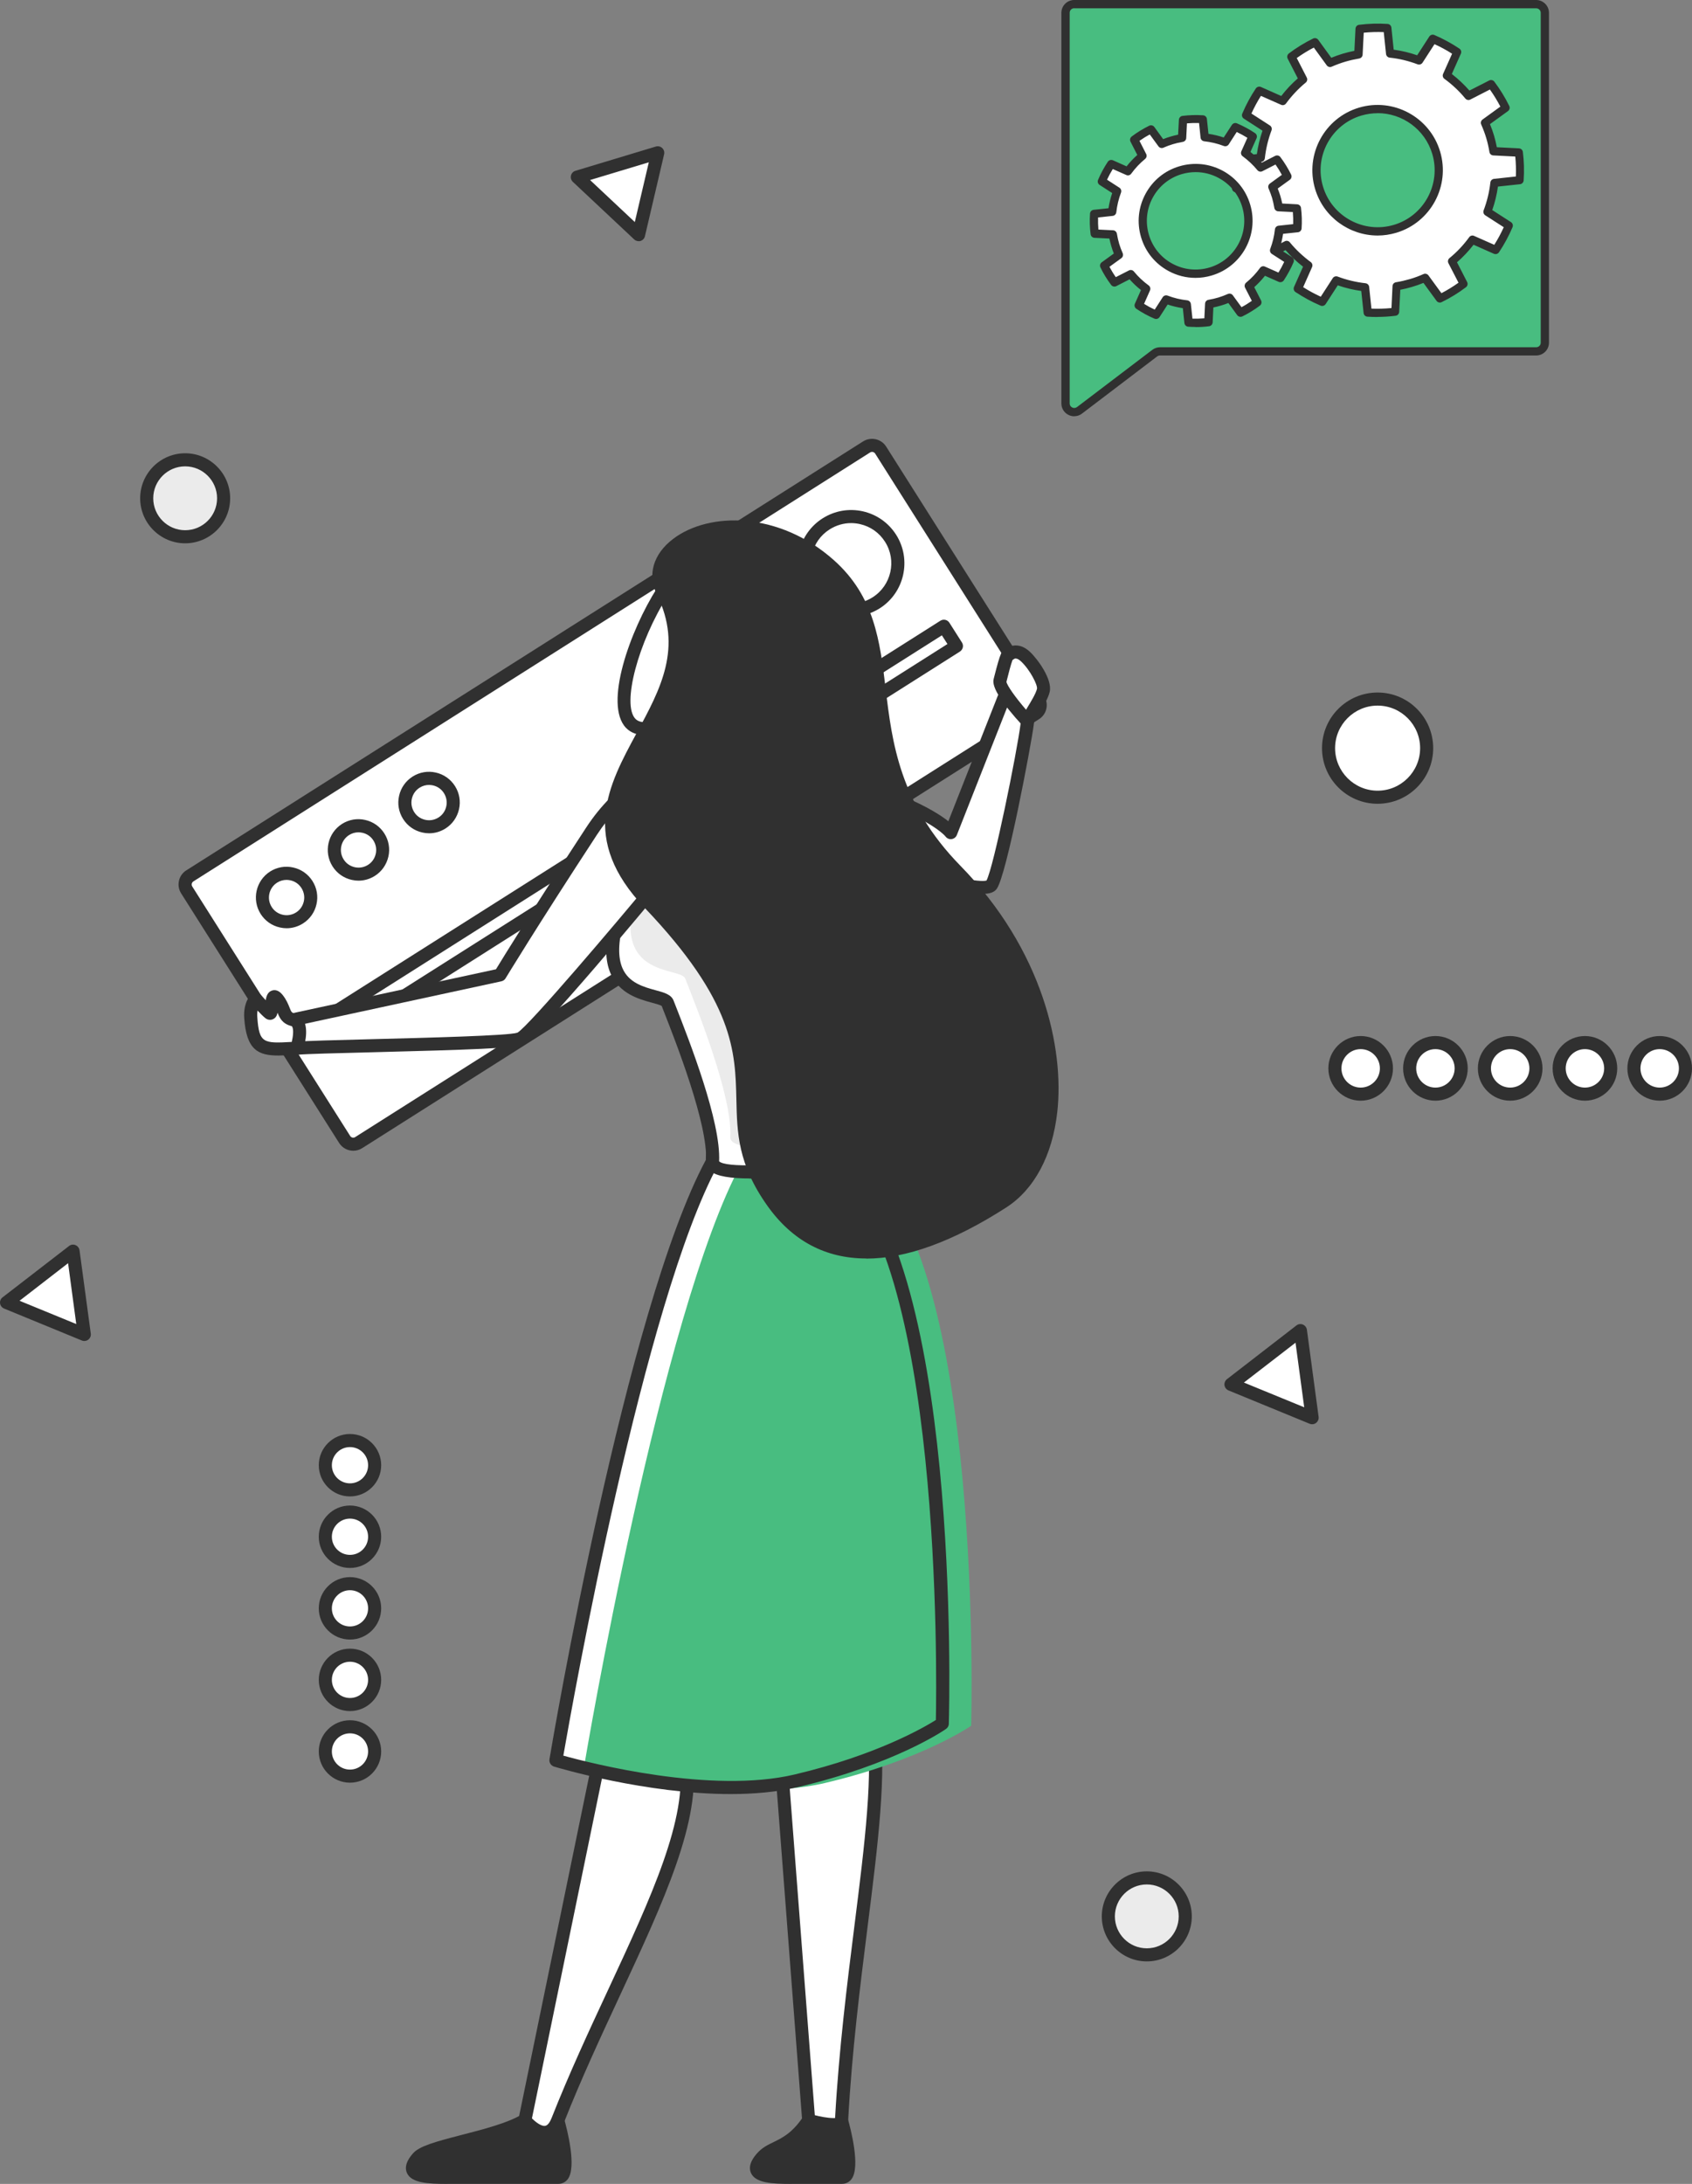<?xml version="1.0" encoding="UTF-8"?><svg id="Layer_2" xmlns="http://www.w3.org/2000/svg" viewBox="0 0 258.7 333.71"><rect x="0" y="0" width="258.7" height="333.71" fill="#808080" stroke="none"/><defs><style>.cls-1{fill:#48bd80;}.cls-1,.cls-2,.cls-3,.cls-4{stroke-width:0px;}.cls-2{fill:#303030;}.cls-3{fill:#fff;}.cls-4{fill:#ebebeb;}</style></defs><g id="Layer_1-2"><polygon class="cls-3" points="6.08 195.1 11.17 191.18 12.02 197.54 12.88 203.91 6.94 201.47 1 199.03 6.08 195.1"/><path class="cls-2" d="m12.88,204.91c-.13,0-.26-.02-.38-.08l-11.88-4.88c-.33-.14-.56-.44-.61-.79-.05-.35.1-.71.38-.92l10.17-7.85c.28-.22.66-.27.99-.13.33.14.56.44.61.79l1.72,12.73c.05.35-.1.71-.38.92-.18.14-.39.21-.61.21Zm-9.9-6.15l8.68,3.56-1.25-9.3-3.71,2.87h0l-3.71,2.87Zm3.1-3.66h0,0Z"/><path class="cls-3" d="m49.74,223.89c0-2.08,1.69-3.77,3.77-3.77s3.77,1.69,3.77,3.77-1.69,3.77-3.77,3.77-3.77-1.69-3.77-3.77Z"/><path class="cls-2" d="m53.51,228.66c-2.63,0-4.77-2.14-4.77-4.77s2.14-4.77,4.77-4.77,4.77,2.14,4.77,4.77-2.14,4.77-4.77,4.77Zm0-7.54c-1.53,0-2.77,1.24-2.77,2.77s1.24,2.77,2.77,2.77,2.77-1.24,2.77-2.77-1.24-2.77-2.77-2.77Z"/><path class="cls-3" d="m49.74,234.82c0-2.08,1.69-3.77,3.77-3.77s3.77,1.69,3.77,3.77-1.69,3.77-3.77,3.77-3.77-1.69-3.77-3.77Z"/><path class="cls-2" d="m53.51,239.59c-2.63,0-4.77-2.14-4.77-4.77s2.14-4.77,4.77-4.77,4.77,2.14,4.77,4.77-2.14,4.77-4.77,4.77Zm0-7.54c-1.53,0-2.77,1.24-2.77,2.77s1.24,2.77,2.77,2.77,2.77-1.24,2.77-2.77-1.24-2.77-2.77-2.77Z"/><path class="cls-3" d="m49.74,245.76c0-2.08,1.69-3.77,3.77-3.77s3.77,1.69,3.77,3.77-1.69,3.77-3.77,3.77-3.77-1.69-3.77-3.77Z"/><path class="cls-2" d="m53.51,250.53c-2.63,0-4.77-2.14-4.77-4.77s2.14-4.77,4.77-4.77,4.77,2.14,4.77,4.77-2.14,4.77-4.77,4.77Zm0-7.54c-1.53,0-2.77,1.24-2.77,2.77s1.24,2.77,2.77,2.77,2.77-1.24,2.77-2.77-1.24-2.77-2.77-2.77Z"/><path class="cls-3" d="m49.74,256.69c0-2.08,1.69-3.77,3.77-3.77s3.77,1.69,3.77,3.77-1.69,3.77-3.77,3.77-3.77-1.69-3.77-3.77Z"/><path class="cls-2" d="m53.51,261.46c-2.63,0-4.77-2.14-4.77-4.77s2.14-4.77,4.77-4.77,4.77,2.14,4.77,4.77-2.14,4.77-4.77,4.77Zm0-7.54c-1.53,0-2.77,1.24-2.77,2.77s1.24,2.77,2.77,2.77,2.77-1.24,2.77-2.77-1.24-2.77-2.77-2.77Z"/><path class="cls-3" d="m49.74,267.63c0-2.08,1.69-3.77,3.77-3.77s3.77,1.69,3.77,3.77-1.69,3.77-3.77,3.77-3.77-1.69-3.77-3.77Z"/><path class="cls-2" d="m53.51,272.4c-2.63,0-4.77-2.14-4.77-4.77s2.14-4.77,4.77-4.77,4.77,2.14,4.77,4.77-2.14,4.77-4.77,4.77Zm0-7.54c-1.53,0-2.77,1.24-2.77,2.77s1.24,2.77,2.77,2.77,2.77-1.24,2.77-2.77-1.24-2.77-2.77-2.77Z"/><circle class="cls-3" cx="208.04" cy="163.25" r="3.94"/><path class="cls-2" d="m212.98,163.25c0,2.72-2.22,4.94-4.94,4.94s-4.94-2.22-4.94-4.94,2.22-4.94,4.94-4.94,4.94,2.22,4.94,4.94Zm-7.88,0c0,1.62,1.32,2.94,2.94,2.94s2.94-1.32,2.94-2.94-1.32-2.94-2.94-2.94-2.94,1.32-2.94,2.94Z"/><circle class="cls-3" cx="219.47" cy="163.25" r="3.94"/><path class="cls-2" d="m224.41,163.25c0,2.72-2.22,4.94-4.94,4.94s-4.94-2.22-4.94-4.94,2.22-4.94,4.94-4.94,4.94,2.22,4.94,4.94Zm-7.88,0c0,1.62,1.32,2.94,2.94,2.94s2.94-1.32,2.94-2.94-1.32-2.94-2.94-2.94-2.94,1.32-2.94,2.94Z"/><circle class="cls-3" cx="230.9" cy="163.25" r="3.94"/><path class="cls-2" d="m235.84,163.25c0,2.72-2.22,4.94-4.94,4.94s-4.94-2.22-4.94-4.94,2.22-4.94,4.94-4.94,4.94,2.22,4.94,4.94Zm-7.88,0c0,1.62,1.32,2.94,2.94,2.94s2.94-1.32,2.94-2.94-1.32-2.94-2.94-2.94-2.94,1.32-2.94,2.94Z"/><circle class="cls-3" cx="242.33" cy="163.25" r="3.94"/><path class="cls-2" d="m247.27,163.25c0,2.72-2.22,4.94-4.94,4.94s-4.94-2.22-4.94-4.94,2.22-4.94,4.94-4.94,4.94,2.22,4.94,4.94Zm-7.88,0c0,1.62,1.32,2.94,2.94,2.94s2.94-1.32,2.94-2.94-1.32-2.94-2.94-2.94-2.94,1.32-2.94,2.94Z"/><path class="cls-3" d="m253.76,167.19c-2.18,0-3.94-1.76-3.94-3.94s1.76-3.94,3.94-3.94,3.94,1.76,3.94,3.94-1.76,3.94-3.94,3.94Z"/><path class="cls-2" d="m258.7,163.25c0,2.72-2.22,4.94-4.94,4.94s-4.94-2.22-4.94-4.94,2.22-4.94,4.94-4.94,4.94,2.22,4.94,4.94Zm-7.88,0c0,1.62,1.32,2.94,2.94,2.94s2.94-1.32,2.94-2.94-1.32-2.94-2.94-2.94-2.94,1.32-2.94,2.94Z"/><polygon class="cls-3" points="193.52 207.43 198.83 203.33 199.73 209.98 200.63 216.63 194.42 214.08 188.21 211.53 193.52 207.43"/><path class="cls-2" d="m200.63,217.63c-.13,0-.26-.02-.38-.07l-12.42-5.1c-.33-.14-.56-.44-.61-.79-.05-.35.1-.71.38-.93l10.62-8.21c.28-.22.66-.27.99-.13.33.14.56.44.61.79l1.79,13.3c.05.35-.1.71-.38.93-.18.14-.39.21-.61.21Zm-10.44-6.37l9.22,3.78-1.33-9.87-3.94,3.04h0l-3.94,3.04Zm3.33-3.84h0,0Z"/><circle class="cls-3" cx="210.63" cy="114.32" r="7.5" transform="translate(-27.71 89.31) rotate(-22.5)"/><path class="cls-2" d="m210.63,122.82c-4.69,0-8.5-3.81-8.5-8.5s3.81-8.5,8.5-8.5,8.5,3.81,8.5,8.5-3.81,8.5-8.5,8.5Zm0-15c-3.58,0-6.5,2.92-6.5,6.5s2.92,6.5,6.5,6.5,6.5-2.92,6.5-6.5-2.92-6.5-6.5-6.5Z"/><path class="cls-2" d="m80.26,323.98c-4.49,2.69-14.72,3.84-16.35,5.71-2.88,3.31,2.28,3.01,6.59,3.01h14.87c2.38,0-.09-8.72-.09-8.72h-5.02Z"/><path class="cls-2" d="m68.43,333.71c-3.02,0-5.51-.14-6.2-1.65-.59-1.29.54-2.59.92-3.02.96-1.1,3.35-1.76,7.48-2.83,3.27-.84,6.97-1.8,9.12-3.09.16-.09.33-.14.51-.14h5.02c.45,0,.84.3.96.73.48,1.71,1.96,7.43.57,9.27-.35.46-.86.72-1.44.72h-15.87c-.36,0-.71,0-1.06,0Zm-4.35-2.47c.61.49,3.71.47,5.4.47h1.01s14.76,0,14.76,0c.37-.71.03-3.72-.75-6.72h-3.98c-2.41,1.36-6.12,2.32-9.4,3.16-2.61.67-5.87,1.51-6.47,2.2-.43.5-.55.78-.58.88Z"/><path class="cls-3" d="m92.05,266.77l-11.79,57.22s3.37,4.17,5.02,0c8.74-22.13,21.57-42.1,19.6-55.1-1.19-7.84-8.1-9.21-8.1-9.21l-4.74,7.1Z"/><path class="cls-2" d="m83.25,326.84c-1.91,0-3.57-1.98-3.77-2.22-.19-.23-.26-.54-.2-.83l11.79-57.22c.03-.13.08-.25.15-.35l4.74-7.1c.22-.34.63-.51,1.03-.43.08.01,7.62,1.61,8.89,10.04,1.41,9.32-4.37,21.73-11.05,36.1-2.92,6.28-5.95,12.78-8.61,19.52-.58,1.46-1.43,2.28-2.55,2.46-.14.02-.27.03-.41.03Zm-1.91-3.14c.58.59,1.44,1.23,2.01,1.14.45-.07.79-.7.99-1.21,2.69-6.8,5.72-13.32,8.66-19.63,6.55-14.08,12.21-26.23,10.89-34.96-.87-5.76-5.06-7.68-6.68-8.21l-4.23,6.34-11.65,56.53Z"/><path class="cls-2" d="m123.65,323.98c-2.9,4.36-5.51,3.84-7.14,5.71-2.88,3.31,2.28,3.01,6.59,3.01h5.66c2.38,0-.09-8.72-.09-8.72h-5.02Z"/><path class="cls-2" d="m121.03,333.71c-3.02,0-5.51-.14-6.2-1.65-.59-1.29.54-2.59.92-3.02.75-.86,1.62-1.28,2.54-1.73,1.34-.65,2.86-1.39,4.52-3.88.19-.28.5-.45.83-.45h5.02c.45,0,.84.3.96.73.48,1.71,1.96,7.43.57,9.27-.35.46-.86.72-1.44.72h-6.66c-.36,0-.71,0-1.06,0Zm-4.35-2.47c.61.49,3.71.47,5.4.47h6.56c.37-.71.03-3.72-.75-6.72h-3.73c-1.84,2.59-3.59,3.44-5.01,4.13-.8.39-1.43.69-1.91,1.24-.43.5-.55.78-.58.88Z"/><path class="cls-3" d="m118.81,261.09l4.84,62.9s2.1.67,3.83.67c1.14,0,1.19-.67,1.19-.67,1.39-25.5,6.76-47.81,4.79-60.81-1.19-7.84-9.91-9.19-9.91-9.19l-4.74,7.1Z"/><path class="cls-2" d="m127.47,325.65c-1.86,0-4.04-.69-4.13-.71-.39-.12-.66-.47-.69-.88l-4.83-62.9c-.02-.22.04-.45.17-.63l4.74-7.1c.22-.32.6-.5.98-.43.09.01,9.46,1.56,10.75,10.02,1.17,7.74-.21,18.7-1.81,31.39-1.12,8.94-2.4,19.06-2.97,29.62-.04.57-.55,1.61-2.19,1.61Zm-2.88-2.44c.71.18,1.88.44,2.88.44.09,0,.16,0,.21-.01.59-10.51,1.85-20.58,2.97-29.47,1.58-12.55,2.94-23.38,1.81-30.84-.9-5.93-6.56-7.77-8.46-8.22l-4.17,6.25,4.75,61.86Z"/><path class="cls-3" d="m158.33,109.06l-103.47,65.54c-.73.46-1.69.24-2.15-.48l-24.15-38.13c-.46-.73-.24-1.69.48-2.15l103.47-65.54c.73-.46,1.69-.24,2.15.48l24.15,38.13c.46.73.24,1.69-.48,2.15Z"/><path class="cls-2" d="m54.02,175.84c-.85,0-1.68-.42-2.17-1.19l-24.15-38.13c-.37-.58-.49-1.26-.34-1.93s.55-1.24,1.13-1.6l103.47-65.54c1.19-.75,2.78-.4,3.53.79l24.15,38.13c.37.58.49,1.26.34,1.93s-.55,1.24-1.13,1.6l-103.47,65.54c-.42.27-.9.4-1.37.4Zm79.31-106.79c-.1,0-.21.03-.3.09L29.57,134.68c-.13.08-.21.21-.25.35-.03.15,0,.3.07.42l24.15,38.13c.16.26.51.34.77.17l103.47-65.54h0c.13-.08.21-.21.25-.35.03-.15,0-.3-.07-.42l-24.15-38.13c-.11-.17-.29-.26-.48-.26Z"/><rect class="cls-3" x="44.09" y="124.77" width="109.71" height="3.58" transform="translate(-52.36 72.59) rotate(-32.35)"/><path class="cls-2" d="m53.56,158.42c-.07,0-.15,0-.22-.02-.26-.06-.48-.22-.63-.44l-1.92-3.03c-.3-.47-.16-1.08.31-1.38l92.68-58.7c.47-.3,1.08-.16,1.38.31l1.92,3.02c.14.22.19.5.13.75-.06.26-.22.48-.44.63l-92.68,58.71c-.16.1-.35.16-.54.16Zm-.54-3.72l.85,1.34,90.99-57.63-.85-1.33-90.99,57.63Z"/><path class="cls-3" d="m46.94,135.17c1.09,1.72.58,4-1.14,5.1-1.72,1.09-4,.58-5.1-1.14-1.09-1.72-.58-4,1.14-5.1,1.72-1.09,4-.58,5.1,1.14Z"/><path class="cls-2" d="m43.83,141.84c-.35,0-.69-.04-1.04-.12-1.22-.27-2.27-1.01-2.94-2.07-1.38-2.19-.73-5.09,1.45-6.48,1.06-.67,2.32-.89,3.54-.61,1.22.27,2.27,1.01,2.94,2.07.67,1.06.89,2.32.61,3.54-.27,1.22-1.01,2.27-2.07,2.94-.76.48-1.62.73-2.5.73Zm-.02-7.39c-.5,0-1,.14-1.44.42-1.25.79-1.63,2.46-.83,3.72.38.61.98,1.03,1.69,1.19.7.16,1.42.03,2.03-.35.61-.38,1.03-.98,1.19-1.69.16-.7.03-1.42-.35-2.03h0c-.38-.61-.98-1.03-1.68-1.19-.2-.04-.4-.07-.6-.07Z"/><path class="cls-3" d="m57.93,127.9c1.09,1.72.58,4-1.14,5.1-1.72,1.09-4,.58-5.1-1.14-1.09-1.72-.58-4,1.14-5.1s4-.58,5.1,1.14Z"/><path class="cls-2" d="m54.82,134.57c-.34,0-.69-.04-1.04-.12-1.22-.27-2.27-1.01-2.94-2.07-1.38-2.19-.73-5.09,1.45-6.48,1.06-.67,2.32-.89,3.54-.61,1.22.27,2.27,1.01,2.94,2.07.67,1.06.89,2.32.61,3.54s-1.01,2.27-2.07,2.94c-.76.48-1.62.73-2.5.73Zm-.01-7.39c-.5,0-1,.14-1.44.42-1.25.79-1.63,2.46-.83,3.72.38.61.98,1.03,1.69,1.19.7.16,1.42.03,2.03-.35.61-.38,1.03-.98,1.19-1.69.16-.7.03-1.42-.35-2.03h0c-.38-.61-.98-1.03-1.69-1.19-.2-.04-.4-.07-.6-.07Z"/><path class="cls-3" d="m68.72,120.66c1.09,1.72.58,4-1.14,5.1-1.72,1.09-4,.58-5.1-1.14-1.09-1.72-.58-4,1.14-5.1,1.72-1.09,4-.58,5.1,1.14Z"/><path class="cls-2" d="m65.61,127.33c-.35,0-.69-.04-1.04-.12-1.22-.27-2.27-1.01-2.94-2.07-.67-1.06-.89-2.32-.61-3.54.27-1.22,1.01-2.27,2.07-2.94,1.06-.67,2.32-.89,3.54-.61,1.22.27,2.27,1.01,2.94,2.07s.89,2.32.61,3.54-1.01,2.27-2.07,2.94c-.76.48-1.62.73-2.5.73Zm-.01-7.39c-.5,0-1,.14-1.44.42-.61.38-1.03.98-1.19,1.69-.16.7-.03,1.42.35,2.03s.98,1.03,1.69,1.19c.7.16,1.42.03,2.03-.35.61-.38,1.03-.98,1.19-1.69.16-.7.03-1.42-.35-2.03-.38-.61-.98-1.03-1.68-1.19-.2-.04-.4-.07-.6-.07Z"/><path class="cls-3" d="m136.17,82.25c2.11,3.33,1.12,7.75-2.21,9.86-3.33,2.11-7.75,1.12-9.86-2.21-2.11-3.33-1.12-7.75,2.21-9.86,3.33-2.11,7.75-1.12,9.86,2.21Z"/><path class="cls-2" d="m130.15,94.22c-2.7,0-5.35-1.34-6.89-3.78-1.16-1.84-1.54-4.02-1.07-6.14.48-2.12,1.75-3.93,3.59-5.1,1.84-1.16,4.02-1.54,6.14-1.07,2.12.48,3.93,1.75,5.1,3.59h0c2.4,3.79,1.27,8.84-2.52,11.24-1.35.85-2.86,1.26-4.35,1.26Zm-.02-14.29c-1.15,0-2.28.33-3.28.96-1.39.88-2.35,2.24-2.71,3.85-.36,1.6-.07,3.25.8,4.63,1.81,2.86,5.62,3.72,8.48,1.9,2.86-1.81,3.72-5.62,1.9-8.48h0c-.88-1.39-2.24-2.35-3.85-2.71-.45-.1-.91-.15-1.36-.15Z"/><path class="cls-3" d="m108.95,177.47c-12.35,22.7-23.94,91.51-23.94,91.51,0,0,21.9,6.63,36.72,3.13,14.82-3.49,22.36-8.75,22.36-8.75,0,0,2.02-71.89-16.6-85.55-19.66-14.42-18.55-.35-18.55-.35Z"/><path class="cls-1" d="m113.35,177.81c-12.35,22.7-23.94,91.51-23.94,91.51,0,0,21.9,6.63,36.72,3.13,14.82-3.49,22.36-8.75,22.36-8.75,0,0,2.02-71.89-16.6-85.55-19.66-14.42-18.55-.35-18.55-.35Z"/><path class="cls-2" d="m111.72,274.14c-12.93,0-26.3-3.99-27.01-4.2-.48-.15-.78-.63-.7-1.12.47-2.81,11.68-68.76,23.91-91.58-.02-1.08.14-4.65,2.95-6.22,3.41-1.9,9.2.12,17.2,6,18.83,13.81,17.09,83.43,17,86.38,0,.32-.17.61-.43.79-.31.22-7.87,5.41-22.7,8.9-3.2.75-6.7,1.05-10.23,1.05Zm-25.58-5.87c4.15,1.15,22.6,5.89,35.35,2.88,12.52-2.95,19.84-7.22,21.6-8.33.13-6.53.97-71.6-16.2-84.19-9.6-7.04-13.55-6.7-15.05-5.86-2.12,1.18-1.92,4.59-1.91,4.63.02.19-.03.39-.12.56-11.37,20.91-22.27,82.22-23.68,90.32Z"/><path class="cls-3" d="m114.08,88.26c-2.53-4.68-7.72-5.77-12.77,2.12-4.36,6.82-7.62,17.28-4.88,20.14,2.37,2.48,10.04-.99,14.77-5.28,1.32-.4,4.33-14.29,2.88-16.98Z"/><path class="cls-2" d="m98.84,112.36c-1.28,0-2.36-.34-3.13-1.14-3.43-3.59.64-14.91,4.76-21.37,3.39-5.3,6.59-6.34,8.66-6.25,2.35.09,4.42,1.57,5.83,4.18h0c1.51,2.8-.73,13.4-2.08,16.68-.36.88-.7,1.38-1.11,1.62-3.5,3.13-9.07,6.28-12.93,6.28Zm10.08-26.76c-2.17,0-4.57,1.88-6.77,5.33-4.58,7.17-7.11,16.71-5,18.91,1.69,1.77,8.57-.97,13.38-5.33.05-.05.11-.09.17-.12,1.13-1.48,3.63-13.56,2.5-15.65-1.06-1.96-2.53-3.08-4.14-3.14-.05,0-.09,0-.14,0Zm1.74,18.83h0,0Z"/><path class="cls-3" d="m121.99,117.74c20.05,4.73,23.41,9.49,23.41,9.49l8.09-20.54s4.05.21,3.58,3.93c-.5,3.98-4.25,23.01-5.48,24.64-1.23,1.62-15.3-2.89-24.23-3.47-13.43-.87-12.69-15.76-5.37-14.04Z"/><path class="cls-2" d="m150.21,136.6c-1.74,0-4.61-.56-9.42-1.57-4.46-.94-9.52-2-13.49-2.26-5.18-.34-9.1-2.76-10.75-6.65-1.19-2.8-.92-5.96.67-7.85,1.22-1.45,3-1.98,5-1.51h0c14.59,3.44,20.54,6.96,22.78,8.73l7.56-19.18c.16-.4.56-.65.98-.63.24.01,2.37.17,3.66,1.71.74.89,1.03,2.01.86,3.34-.37,2.92-4.16,23.11-5.68,25.11-.39.51-1.04.75-2.17.75Zm-29.36-18c-.85,0-1.57.33-2.11.97-1.11,1.31-1.25,3.69-.36,5.78,1.35,3.17,4.65,5.15,9.04,5.43,4.12.27,9.25,1.34,13.77,2.29,3.83.8,8.58,1.8,9.64,1.48,1.1-2.04,4.66-19.56,5.23-24.07.1-.76-.04-1.35-.41-1.8-.41-.5-1.06-.75-1.55-.88l-7.8,19.79c-.13.34-.45.58-.81.63-.37.05-.72-.12-.94-.42-.02-.03-3.68-4.58-22.82-9.09-.31-.07-.62-.11-.9-.11Z"/><path class="cls-3" d="m127.5,177.82s-18.74,3.03-18.55-.35c.35-6.15-5.1-19.65-6.89-24.21-.88-2.25-16.31,1.09-2.97-23.59l2.97-12.11s.69-.08,1.84-.19c5.18-.48,19.58-1.43,21.13,2.63,1.6,4.21,2.26,42.81,2.42,54.49.04,2.1.05,3.33.05,3.33Z"/><path class="cls-4" d="m127.45,174.49c-5.21.69-15.93,1.81-15.79-.75.35-6.15-5.1-19.64-6.89-24.21-.88-2.25-16.31,1.1-2.97-23.58l2.1-8.58c5.18-.48,19.58-1.43,21.13,2.63,1.6,4.21,2.26,42.81,2.42,54.49Z"/><path class="cls-2" d="m114.59,180.07c-2.73,0-5.04-.3-6-1.15-.45-.4-.67-.94-.64-1.51.32-5.61-4.64-18.25-6.51-23l-.27-.7c-.23-.15-.93-.34-1.45-.48-2.01-.55-5.04-1.37-6.38-4.51-1.68-3.93-.11-10.28,4.81-19.41l2.95-11.98c.1-.4.44-.7.85-.75,3.65-.44,21.95-2.34,24.02,3.08,1.93,5.07,2.51,55.99,2.54,58.16,0,.49-.35.92-.84,1-2.41.39-8.37,1.27-13.07,1.27Zm-4.64-2.62c.98.99,8.38.76,16.54-.49-.18-15.26-.92-52.75-2.4-56.6-1.08-2.84-12.83-2.81-21.23-1.88l-2.81,11.43c-.02.08-.05.16-.09.24-4.59,8.5-6.21,14.49-4.79,17.79.97,2.25,3.24,2.87,5.07,3.37,1.33.36,2.39.65,2.75,1.59l.31.79c2.08,5.31,6.95,17.7,6.65,23.78Zm-10.86-47.79h0,0Z"/><path class="cls-3" d="m103.84,117.57c-3.52-.27-9.28,3.15-13.4,9.44-9.37,14.31-14,21.98-14,21.98l-31.65,6.83s-3.16,4.7.57,4.35c3.73-.35,32.26-.62,34.12-1.45,1.86-.83,17.91-19.98,20.14-22.69,8.56-10.39,4.21-18.46,4.21-18.46Z"/><path class="cls-2" d="m45.01,161.19c-1.26,0-1.86-.54-2.15-1.03-.95-1.59.62-4.15,1.12-4.89.14-.21.37-.37.62-.42l31.23-6.74c1.04-1.7,5.65-9.21,13.79-21.65,4.49-6.87,10.6-10.17,14.31-9.88.34.03.64.22.8.52.19.35,4.56,8.79-4.32,19.57-.18.22-18.18,21.93-20.51,22.97-1.17.52-8.04.77-22.99,1.15-5.43.14-10.11.25-11.44.38-.16.02-.32.02-.46.02Zm-.43-2.05s.19.09.7.04c1.4-.13,6.11-.25,11.58-.39,8.34-.21,20.94-.53,22.25-.99,1.68-.93,15.58-17.33,19.76-22.41,6.83-8.3,5.04-14.98,4.32-16.84-3.12.15-8.13,3.21-11.91,8.99-9.25,14.13-13.93,21.88-13.98,21.95-.14.24-.38.4-.65.46l-31.24,6.75c-.64,1.06-.98,2.15-.85,2.42h0Z"/><path class="cls-2" d="m101.32,90.38c9.27,18.78-19.55,29.25-2.03,47.64,23.36,24.51,8.11,30.47,18.84,45.62,9.03,12.75,23.8,7.32,35.19,0,11.38-7.32,10.55-32.54-7.2-50.66-17.75-18.13-6.46-35.21-19.29-46.65-12.84-11.44-29.42-3.87-25.51,4.05Z"/><path class="cls-2" d="m132.45,192.3c-6.22,0-11.32-2.69-15.14-8.08-4.5-6.35-4.61-11.13-4.72-16.2-.17-7.35-.34-14.95-14.02-29.3-10.02-10.51-5.55-18.75-1.22-26.72,3.64-6.71,7.08-13.05,3.08-21.16h0c-1.48-3-.56-6.17,2.47-8.48,5.56-4.23,16.28-4.18,24.6,3.24,6.21,5.53,7.04,12.38,7.91,19.63.99,8.23,2.12,17.55,11.43,27.06,12.6,12.87,15.91,27.89,14.81,37.66-.75,6.63-3.51,11.79-7.79,14.55-8.1,5.21-15.29,7.82-21.41,7.82Zm-30.23-102.35c4.47,9.04.61,16.14-3.11,23-4.35,8.01-8.1,14.93.91,24.39,14.22,14.92,14.41,23.27,14.58,30.64.11,4.96.21,9.24,4.35,15.09,6.94,9.8,18.32,9.71,33.83-.26,3.76-2.42,6.21-7.07,6.89-13.09,1.05-9.31-2.15-23.67-14.26-36.04-9.79-10-10.96-19.68-11.99-28.22-.86-7.16-1.61-13.35-7.26-18.38-8.32-7.41-17.91-6.3-22.05-3.14-1.06.81-3.37,3.01-1.89,6h0Z"/><path class="cls-3" d="m45.37,160.17c-4.89.26-6.68.58-7.03-4.69-.13-1.93.75-2.85.75-2.85,0,0,1.49,1.68,2.11,2.16.62.48-.01-3.73,1.24-2.14,1.25,1.59.76,2.76,2.37,3.17,1.86.48.57,4.35.57,4.35Z"/><path class="cls-2" d="m42.58,161.29c-3.07,0-4.91-.81-5.24-5.74-.16-2.3.91-3.48,1.03-3.61.19-.2.46-.33.74-.31.28,0,.54.13.73.34.21.24.5.55.79.87.1-.69.33-1.29.99-1.49.39-.12.98-.09,1.6.69.58.74.85,1.42,1.05,1.92.26.66.31.78.78.9.6.16,1.08.53,1.38,1.08.83,1.52.05,4.06-.11,4.55-.13.39-.49.66-.9.68l-.58.03c-.82.04-1.57.09-2.27.09Zm2.79-1.12h0,0Zm-5.99-5.75c-.05.28-.07.6-.04.99.27,4.03.95,4.04,5.27,3.8.2-.84.31-1.87.07-2.32-.04-.08-.07-.09-.12-.1-1.42-.37-1.82-1.28-2.12-2.04-.1.44-.28.8-.71.99-.38.17-.81.11-1.15-.16-.31-.24-.78-.71-1.2-1.16Z"/><path class="cls-3" d="m156.81,100.35c-1.4-1.33-2.41-.42-2.41-.42-.35-.56-1.01,2.16-1.51,4.09-.32,1.27,4.21,6.18,4.21,6.18.15-.73,2.07-3.22,2.43-4.71.28-1.19-1.39-3.89-2.72-5.15Z"/><path class="cls-2" d="m157.07,111.18c-.27,0-.52-.09-.71-.29-3.25-3.53-4.75-5.92-4.44-7.11l.09-.36c.92-3.61,1.2-4.4,2.11-4.55.04,0,.07,0,.11-.01.75-.35,1.98-.46,3.26.76h0c1.23,1.16,3.45,4.25,3,6.11-.24,1.02-1,2.25-1.66,3.35-.3.49-.7,1.15-.76,1.35-.1.34-.39.64-.74.72-.09.02-.17.03-.26.03Zm-3.19-6.99c.11.59,1.4,2.41,3,4.26.08-.13.16-.27.25-.42.53-.87,1.25-2.06,1.42-2.77.13-.55-1.04-2.88-2.43-4.19h0c-.65-.61-1-.44-1.09-.37-.07.06-.14.11-.22.15-.26.68-.64,2.19-.86,3.06l-.07.28Z"/><polygon class="cls-3" points="92.96 31.45 88.27 27.06 94.42 25.2 100.57 23.34 99.11 29.6 97.64 35.85 92.96 31.45"/><path class="cls-2" d="m97.64,36.85c-.25,0-.5-.09-.68-.27l-9.37-8.79c-.26-.24-.37-.61-.29-.96.08-.35.34-.63.68-.73l12.3-3.71c.34-.1.71-.02.97.23.26.24.37.61.29.96l-2.93,12.51c-.08.35-.34.63-.68.73-.09.03-.19.04-.29.04Zm-7.42-9.34l6.84,6.42,2.14-9.13-8.98,2.71Z"/><path class="cls-4" d="m34.19,76.14c0,3.25-2.63,5.88-5.88,5.88s-5.88-2.63-5.88-5.88,2.63-5.88,5.88-5.88,5.88,2.63,5.88,5.88Z"/><path class="cls-2" d="m28.31,83.02c-3.79,0-6.88-3.09-6.88-6.88s3.09-6.88,6.88-6.88,6.88,3.09,6.88,6.88-3.09,6.88-6.88,6.88Zm0-11.76c-2.69,0-4.88,2.19-4.88,4.88s2.19,4.88,4.88,4.88,4.88-2.19,4.88-4.88-2.19-4.88-4.88-4.88Z"/><path class="cls-4" d="m181.22,292.83c0,3.25-2.63,5.88-5.88,5.88s-5.88-2.63-5.88-5.88,2.63-5.88,5.88-5.88,5.88,2.63,5.88,5.88Z"/><path class="cls-2" d="m175.34,299.71c-3.79,0-6.88-3.09-6.88-6.88s3.09-6.88,6.88-6.88,6.88,3.09,6.88,6.88-3.09,6.88-6.88,6.88Zm0-11.76c-2.69,0-4.88,2.19-4.88,4.88s2.19,4.88,4.88,4.88,4.88-2.19,4.88-4.88-2.19-4.88-4.88-4.88Z"/><path class="cls-1" d="m234.87,53.69h-57.52c-.29,0-.57.09-.8.27l-11.51,8.74c-.87.66-2.13.04-2.13-1.05V1.96c0-.73.59-1.32,1.32-1.32h70.63c.73,0,1.32.59,1.32,1.32v50.41c0,.73-.59,1.32-1.32,1.32Z"/><path class="cls-2" d="m164.24,63.61c-.3,0-.59-.07-.87-.21-.67-.33-1.09-1-1.09-1.75V1.96c0-1.08.88-1.96,1.96-1.96h70.63c1.08,0,1.96.88,1.96,1.96v50.41c0,1.08-.88,1.95-1.96,1.95h-57.52c-.15,0-.3.05-.42.14l-11.5,8.74c-.35.27-.76.4-1.18.4Zm0-62.35c-.38,0-.69.31-.69.69v59.7c0,.27.14.5.39.62.24.12.51.09.73-.07l11.51-8.74c.34-.26.76-.4,1.18-.4h57.52c.38,0,.69-.31.69-.69V1.96c0-.38-.31-.69-.69-.69h-70.63Z"/><path class="cls-3" d="m232.38,27.52c.09-1.39.06-2.81-.12-4.23l-3.89-.2c-.12-.74-.29-1.48-.51-2.22-.22-.74-.49-1.45-.79-2.14l3.15-2.29c-.63-1.29-1.38-2.5-2.21-3.61l-3.47,1.77c-.97-1.18-2.09-2.22-3.31-3.11l1.59-3.56c-1.18-.79-2.42-1.47-3.72-2.02l-2.12,3.28c-1.41-.53-2.89-.9-4.42-1.06l-.4-3.87c-1.4-.1-2.81-.06-4.23.12l-.2,3.89c-.74.12-1.48.29-2.22.51-.74.22-1.45.49-2.14.79l-2.29-3.15c-1.29.63-2.49,1.37-3.61,2.21l1.77,3.46c-1.18.97-2.23,2.09-3.12,3.31l-3.57-1.58c-.79,1.18-1.46,2.42-2.01,3.73l3.27,2.11c-.53,1.42-.89,2.9-1.06,4.41l-3.87.42c-.09,1.39-.06,2.81.13,4.23l3.89.19c.12.74.29,1.49.51,2.22.22.74.48,1.45.79,2.13l-3.15,2.29c.62,1.29,1.37,2.49,2.21,3.6l3.47-1.77c.97,1.18,2.08,2.23,3.3,3.11l-1.58,3.56c1.18.79,2.42,1.46,3.72,2.02l2.12-3.28c1.41.53,2.9.89,4.42,1.06l.41,3.87c1.4.1,2.81.06,4.23-.12l.19-3.89c.75-.12,1.48-.29,2.22-.51.74-.22,1.45-.48,2.13-.79l2.29,3.15c1.29-.63,2.49-1.37,3.61-2.21l-1.78-3.46c1.19-.97,2.23-2.09,3.12-3.3l3.57,1.58c.78-1.17,1.46-2.42,2.01-3.72l-3.28-2.11c.54-1.41.9-2.9,1.07-4.42l3.87-.42Zm-19.08,7.45c-4.95,1.47-10.15-1.34-11.63-6.29-1.47-4.95,1.34-10.15,6.29-11.63,4.95-1.47,10.15,1.34,11.63,6.29,1.47,4.95-1.34,10.15-6.29,11.63Z"/><path class="cls-2" d="m210.59,48.44c-.51,0-1.02-.02-1.52-.05-.31-.02-.55-.26-.58-.56l-.36-3.37c-1.22-.17-2.42-.45-3.59-.86l-1.85,2.86c-.17.26-.49.36-.78.24-1.32-.56-2.6-1.26-3.83-2.07-.26-.17-.35-.5-.23-.78l1.38-3.1c-.97-.75-1.87-1.6-2.68-2.53l-3.02,1.54c-.27.14-.61.06-.79-.18-.88-1.17-1.65-2.42-2.27-3.71-.13-.27-.05-.6.2-.78l2.74-2c-.23-.57-.44-1.15-.62-1.74-.18-.59-.32-1.19-.44-1.8l-3.39-.16c-.3-.01-.56-.25-.59-.55-.18-1.42-.23-2.89-.13-4.35.02-.31.26-.55.56-.58l3.37-.36c.17-1.21.46-2.41.86-3.58l-2.85-1.84c-.26-.17-.36-.49-.24-.77.57-1.35,1.27-2.64,2.07-3.84.17-.25.5-.35.78-.23l3.11,1.38c.75-.98,1.6-1.88,2.53-2.69l-1.55-3.02c-.14-.27-.06-.6.18-.79,1.15-.87,2.4-1.64,3.71-2.28.27-.13.61-.05.79.2l1.99,2.74c.6-.24,1.17-.45,1.74-.62.58-.17,1.17-.32,1.79-.44l.17-3.39c.02-.3.25-.56.55-.59,1.46-.18,2.92-.23,4.36-.13.31.02.55.26.58.56l.35,3.37c1.22.17,2.42.45,3.59.86l1.85-2.86c.17-.26.49-.36.78-.24,1.33.57,2.62,1.27,3.83,2.08.25.17.35.5.22.78l-1.38,3.1c.98.76,1.88,1.61,2.69,2.53l3.02-1.54c.27-.14.61-.06.79.18.88,1.17,1.65,2.42,2.28,3.71.13.28.05.61-.2.79l-2.75,1.99c.25.6.45,1.17.62,1.74.17.57.31,1.16.43,1.79l3.39.17c.3.02.56.25.59.55.18,1.42.22,2.89.12,4.35-.02.31-.26.55-.56.58l-3.37.36c-.17,1.22-.46,2.42-.87,3.59l2.86,1.84c.26.17.36.49.24.78-.57,1.34-1.27,2.63-2.07,3.83-.17.25-.5.35-.78.23l-3.11-1.38c-.76.98-1.61,1.88-2.53,2.68l1.55,3.02c.14.27.06.61-.18.79-1.15.87-2.4,1.64-3.72,2.28-.27.13-.61.05-.78-.2l-2-2.74c-.58.24-1.16.44-1.74.61-.59.18-1.18.32-1.8.44l-.17,3.38c-.02.31-.25.56-.55.59-.94.12-1.89.18-2.84.18Zm-.9-1.28c1.01.04,2.04.01,3.06-.09l.16-3.35c.01-.3.23-.54.53-.59.75-.12,1.45-.29,2.15-.49.69-.2,1.38-.46,2.06-.76.27-.12.59-.03.76.21l1.98,2.71c.91-.47,1.78-1.01,2.61-1.6l-1.54-2.98c-.14-.26-.07-.59.16-.78,1.13-.92,2.14-1.99,3.01-3.19.17-.24.49-.33.76-.2l3.08,1.36c.54-.86,1.03-1.76,1.45-2.69l-2.83-1.82c-.25-.16-.35-.48-.25-.75.52-1.37.87-2.81,1.03-4.26.03-.29.26-.53.56-.56l3.34-.36c.04-1.03.01-2.05-.09-3.05l-3.36-.17c-.3-.01-.54-.23-.59-.52-.13-.78-.29-1.48-.49-2.14-.2-.67-.45-1.34-.77-2.07-.12-.27-.03-.59.21-.76l2.72-1.97c-.47-.9-1-1.77-1.6-2.61l-2.99,1.53c-.26.14-.58.07-.77-.16-.92-1.12-2-2.13-3.19-3-.24-.17-.33-.49-.2-.77l1.37-3.07c-.86-.55-1.76-1.04-2.69-1.46l-1.83,2.83c-.16.25-.48.35-.75.25-1.38-.52-2.82-.87-4.27-1.02-.3-.03-.53-.27-.56-.56l-.35-3.34c-1.01-.04-2.04-.01-3.06.09l-.17,3.35c-.01.29-.23.54-.52.59-.76.13-1.46.29-2.14.49-.67.2-1.35.45-2.07.76-.27.12-.59.03-.76-.21l-1.97-2.71c-.91.47-1.79,1.01-2.61,1.6l1.53,2.98c.14.26.07.59-.16.77-1.13.93-2.14,2.01-3.01,3.19-.17.24-.49.33-.76.2l-3.08-1.36c-.54.86-1.03,1.76-1.45,2.7l2.82,1.82c.25.16.35.47.25.75-.52,1.38-.86,2.82-1.02,4.26-.03.29-.26.53-.56.56l-3.34.36c-.04,1.03-.01,2.05.09,3.06l3.35.16c.3.01.54.24.59.53.12.72.28,1.44.49,2.14.21.7.47,1.39.76,2.06.12.27.04.59-.2.77l-2.72,1.98c.46.89,1,1.77,1.6,2.6l2.99-1.53c.26-.14.59-.07.77.16.93,1.13,2.01,2.14,3.19,3.01.24.17.33.49.21.77l-1.36,3.07c.87.55,1.77,1.04,2.69,1.46l1.83-2.83c.16-.25.47-.35.75-.25,1.38.52,2.81.86,4.26,1.02.29.03.53.27.56.56l.35,3.34Zm22.69-19.64h0,0Zm-21.74,8.47c-4.3,0-8.28-2.8-9.57-7.13-1.57-5.27,1.44-10.84,6.71-12.41,5.27-1.57,10.84,1.44,12.41,6.71,1.57,5.27-1.44,10.84-6.71,12.41h0c-.95.28-1.9.42-2.84.42Zm2.66-1.02h0,0Zm-2.67-17.67c-.82,0-1.66.12-2.49.36-4.61,1.37-7.24,6.24-5.86,10.84,1.37,4.6,6.24,7.23,10.84,5.86h0c4.61-1.37,7.24-6.24,5.87-10.84-1.13-3.78-4.6-6.23-8.36-6.23Z"/><path class="cls-3" d="m198.34,34.83c.07-.99.04-2.01-.09-3.02l-2.78-.14c-.09-.53-.2-1.06-.36-1.59-.16-.53-.35-1.04-.57-1.53l2.25-1.64c-.45-.92-.98-1.79-1.58-2.58l-2.48,1.26c-.69-.84-1.49-1.59-2.37-2.22l1.13-2.54c-.84-.57-1.73-1.05-2.66-1.44l-1.52,2.34c-1.01-.38-2.06-.64-3.16-.76l-.29-2.77c-1-.07-2.01-.04-3.03.09l-.14,2.78c-.53.09-1.06.21-1.58.36-.53.16-1.03.35-1.53.56l-1.63-2.25c-.92.45-1.78.98-2.58,1.58l1.27,2.47c-.84.7-1.59,1.49-2.23,2.36l-2.55-1.13c-.56.84-1.04,1.73-1.44,2.67l2.34,1.51c-.38,1.01-.64,2.07-.76,3.16l-2.77.3c-.07.99-.04,2.01.09,3.03l2.78.14c.08.53.21,1.06.36,1.59.16.53.35,1.04.56,1.52l-2.25,1.64c.45.92.98,1.78,1.58,2.58l2.48-1.26c.69.84,1.49,1.59,2.36,2.23l-1.13,2.55c.84.56,1.73,1.05,2.66,1.44l1.51-2.34c1.01.38,2.07.64,3.16.76l.29,2.77c1,.07,2.01.04,3.03-.09l.14-2.78c.53-.09,1.06-.21,1.59-.37.53-.16,1.03-.35,1.53-.56l1.64,2.25c.92-.45,1.78-.98,2.58-1.58l-1.27-2.48c.85-.7,1.6-1.49,2.23-2.36l2.55,1.13c.56-.84,1.04-1.73,1.44-2.66l-2.34-1.51c.38-1.01.64-2.07.76-3.16l2.77-.3Zm-13.24,6.66c-4.27,1.27-8.77-1.16-10.05-5.43-1.27-4.28,1.16-8.77,5.43-10.05,4.28-1.27,8.78,1.16,10.05,5.43,1.27,4.27-1.16,8.77-5.44,10.05Z"/><path class="cls-2" d="m182.77,49.96c-.37,0-.73-.01-1.1-.04-.31-.02-.55-.26-.58-.56l-.24-2.27c-.79-.12-1.57-.3-2.32-.56l-1.24,1.92c-.17.26-.49.36-.78.24-.95-.4-1.88-.91-2.76-1.5-.26-.17-.35-.5-.23-.78l.93-2.09c-.63-.49-1.21-1.04-1.74-1.64l-2.03,1.04c-.27.14-.61.06-.79-.18-.64-.85-1.19-1.75-1.64-2.68-.13-.27-.05-.6.2-.78l1.85-1.34c-.15-.37-.28-.75-.39-1.13-.11-.38-.21-.77-.29-1.16l-2.28-.11c-.3-.01-.56-.25-.59-.55-.13-1.03-.16-2.09-.09-3.15.02-.31.26-.55.56-.58l2.27-.24c.12-.78.3-1.56.56-2.32l-1.92-1.24c-.26-.17-.36-.49-.24-.77.41-.98.92-1.91,1.49-2.77.17-.25.5-.35.78-.23l2.09.93c.5-.63,1.04-1.21,1.64-1.74l-1.04-2.03c-.14-.27-.06-.6.18-.79.83-.63,1.73-1.18,2.68-1.65.28-.13.61-.05.79.2l1.34,1.85c.38-.15.76-.28,1.13-.39.37-.11.76-.21,1.16-.29l.12-2.28c.02-.3.25-.56.55-.59,1.05-.13,2.11-.16,3.15-.09.31.02.55.26.58.56l.24,2.27c.79.12,1.57.3,2.33.56l1.25-1.92c.17-.26.49-.36.78-.24.96.41,1.89.91,2.77,1.5.25.17.35.5.22.78l-.93,2.09c.63.5,1.22,1.05,1.74,1.64l2.04-1.04c.27-.14.61-.06.79.18.64.85,1.19,1.75,1.65,2.68.13.28.05.61-.2.79l-1.85,1.34c.15.39.29.76.4,1.13.11.37.2.75.29,1.16l2.28.12c.3.02.56.25.59.55.13,1.03.16,2.09.09,3.14-.02.31-.26.55-.56.58l-2.27.24c-.12.79-.3,1.57-.56,2.32l1.92,1.24c.26.17.36.49.24.78-.41.97-.92,1.9-1.49,2.77-.17.25-.5.35-.78.23l-2.1-.93c-.5.63-1.05,1.21-1.64,1.74l1.04,2.03c.14.27.06.61-.18.79-.83.63-1.73,1.18-2.68,1.65-.27.13-.61.05-.79-.2l-1.35-1.85c-.37.15-.75.28-1.13.39-.39.12-.77.21-1.16.29l-.11,2.28c-.02.31-.25.56-.55.59-.68.09-1.37.13-2.05.13Zm-.48-1.27c.61.02,1.23,0,1.85-.05l.11-2.24c.01-.3.23-.54.53-.59.52-.09,1.02-.2,1.51-.35.49-.15.98-.33,1.45-.54.27-.12.59-.03.76.21l1.32,1.81c.55-.29,1.08-.62,1.58-.97l-1.03-2c-.14-.26-.07-.59.16-.78.79-.65,1.51-1.4,2.12-2.25.17-.24.49-.33.76-.2l2.06.91c.32-.52.62-1.07.88-1.63l-1.89-1.22c-.25-.16-.35-.48-.25-.75.37-.97.61-1.98.72-3,.03-.29.26-.53.56-.56l2.23-.24c.02-.62,0-1.24-.05-1.85l-2.24-.11c-.3-.02-.54-.23-.59-.52-.09-.55-.21-1.05-.34-1.51-.14-.47-.32-.94-.54-1.46-.12-.27-.03-.59.21-.76l1.82-1.32c-.29-.54-.61-1.07-.97-1.58l-2,1.02c-.26.14-.59.07-.77-.16-.65-.79-1.41-1.5-2.25-2.12-.24-.17-.33-.49-.2-.77l.92-2.05c-.53-.33-1.07-.62-1.63-.89l-1.22,1.89c-.16.25-.47.35-.75.25-.97-.37-1.98-.61-3-.72-.3-.03-.53-.27-.56-.56l-.23-2.23c-.61-.02-1.23,0-1.85.05l-.11,2.24c-.01.29-.23.54-.52.59-.54.09-1.03.2-1.51.35-.48.14-.96.32-1.46.54-.27.12-.59.03-.76-.21l-1.32-1.81c-.55.29-1.08.62-1.58.97l1.02,2c.14.26.07.59-.16.77-.8.66-1.51,1.41-2.12,2.25-.17.24-.49.33-.76.2l-2.06-.91c-.32.52-.62,1.07-.88,1.63l1.89,1.22c.25.16.35.47.25.75-.37.98-.61,1.99-.72,3-.03.29-.26.53-.56.56l-2.23.24c-.02.62,0,1.24.05,1.85l2.24.11c.3.01.54.24.59.53.08.51.2,1.01.34,1.51.15.49.33.98.54,1.45.12.27.04.59-.2.77l-1.82,1.32c.29.54.61,1.07.97,1.58l2-1.02c.26-.14.59-.07.77.16.66.8,1.41,1.51,2.25,2.12.24.17.33.49.21.77l-.91,2.05c.53.33,1.07.62,1.63.88l1.22-1.89c.16-.25.47-.35.75-.25.97.37,1.98.61,3,.72.29.03.53.27.56.56l.24,2.23Zm16.06-13.86h0,0Zm-15.56,7.63c-1.43,0-2.84-.35-4.13-1.05-2.05-1.11-3.54-2.94-4.2-5.17-.66-2.23-.42-4.58.69-6.63,1.11-2.05,2.94-3.54,5.17-4.2,2.23-.66,4.58-.42,6.63.68,2.05,1.11,3.54,2.94,4.2,5.17,1.37,4.6-1.26,9.46-5.86,10.83-.82.25-1.66.37-2.5.37Zm.02-16.16c-.72,0-1.43.1-2.14.31-1.91.57-3.48,1.85-4.42,3.59-.95,1.75-1.15,3.76-.59,5.67.57,1.91,1.84,3.48,3.59,4.42,1.75.95,3.76,1.15,5.67.59h0c3.94-1.17,6.19-5.33,5.01-9.26-.57-1.91-1.84-3.48-3.59-4.42-1.1-.6-2.31-.9-3.53-.9Z"/></g></svg>
